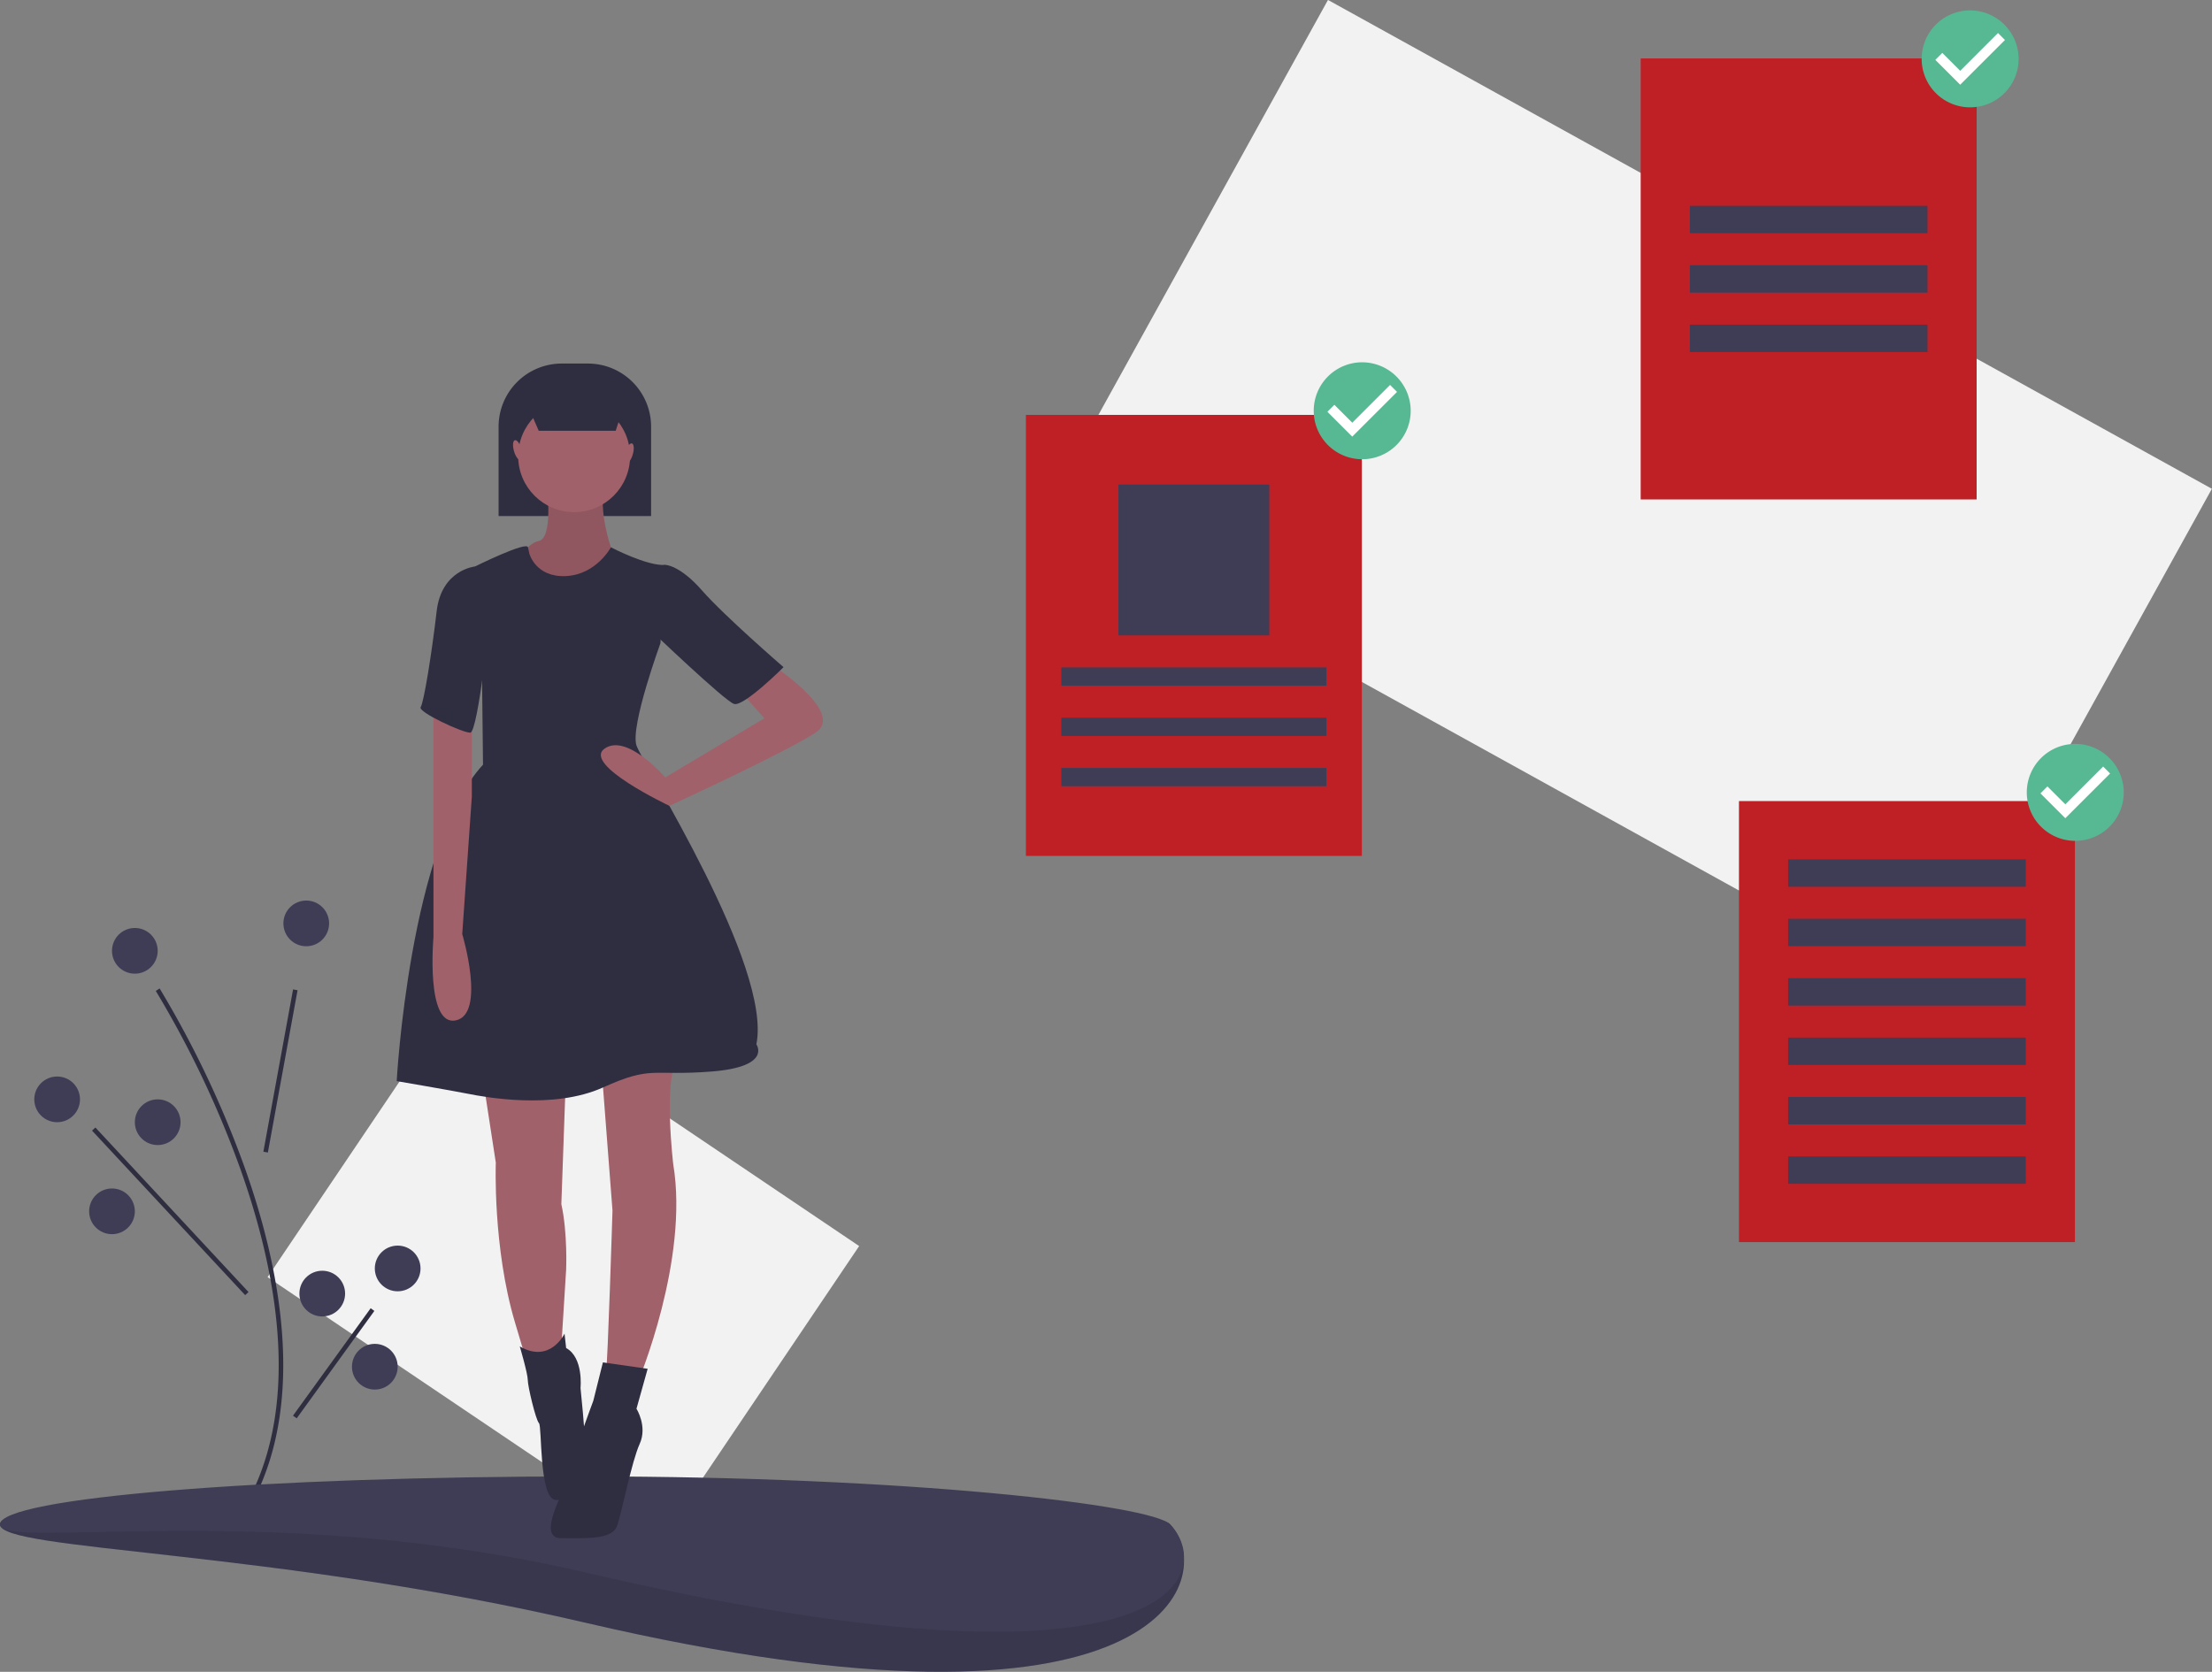 <svg id="a8c3e3ad-ef53-4a9e-a620-842318013c49" data-name="Layer 1" xmlns="http://www.w3.org/2000/svg" width="967.858" height="731.613" viewBox="0 0 967.858 731.613"><rect x="0" y="0" width="967.858" height="731.613" fill="#808080" stroke="none"/><title>done checking</title><rect x="259.071" y="558.295" width="207" height="156" transform="translate(301.665 -178.163) rotate(33.995)" fill="#f2f2f2"/><path d="M226.96,740.754l-1.777-.918c23.082-44.624,10.739-102.575-3.679-143.332a439.291,439.291,0,0,0-37.278-78.675l1.69-1.068a441.537,441.537,0,0,1,37.472,79.075C237.939,636.966,250.369,695.495,226.96,740.754Z" transform="translate(-116.071 -84.194)" fill="#2f2e41"/><rect x="202.481" y="551.795" width="72.18" height="1.999" transform="matrix(0.18, -0.984, 0.984, 0.18, -464.174, 603.925)" fill="#2f2e41"/><rect x="189.571" y="565.119" width="2.001" height="98.351" transform="translate(-483.486 210.216) rotate(-42.94)" fill="#2f2e41"/><rect x="233.067" y="679.795" width="58.009" height="2" transform="translate(-559.264 410.148) rotate(-54.137)" fill="#2f2e41"/><circle cx="134" cy="404.101" r="10" fill="#3f3d56"/><circle cx="25" cy="481.101" r="10" fill="#3f3d56"/><circle cx="69" cy="491.101" r="10" fill="#3f3d56"/><circle cx="49" cy="530.101" r="10" fill="#3f3d56"/><circle cx="174" cy="555.101" r="10" fill="#3f3d56"/><circle cx="141" cy="566.101" r="10" fill="#3f3d56"/><circle cx="164" cy="598.101" r="10" fill="#3f3d56"/><circle cx="59" cy="416.101" r="10" fill="#3f3d56"/><path d="M628.071,751.295c21.213,22.741-1.823,102.249-256,43-137.694-32.096-256-31.402-256-43s114.615,1,256,1S620.16,742.814,628.071,751.295Z" transform="translate(-116.071 -84.194)" fill="#3f3d56"/><path d="M628.071,751.295c21.213,22.741-1.823,102.249-256,43-137.694-32.096-256-31.402-256-43s114.615,1,256,1S620.16,742.814,628.071,751.295Z" transform="translate(-116.071 -84.194)" opacity="0.1"/><path d="M628.071,751.295c21.213,22.741-1.823,80.249-256,21-137.694-32.096-256-9.402-256-21s114.615-21,256-21S620.16,742.814,628.071,751.295Z" transform="translate(-116.071 -84.194)" fill="#3f3d56"/><path d="M245.771,159.101H257.274A27.612,27.612,0,0,1,284.886,186.713v39.115a0,0,0,0,1,0,0h-66.727a0,0,0,0,1,0,0v-39.115a27.612,27.612,0,0,1,27.612-27.612Z" fill="#2f2e41"/><path d="M355.391,297.123s2.798,22.382-3.497,23.78-9.093,9.792-9.093,9.792L363.784,343.984l21.682-4.197-2.098-16.087s-5.595-16.087-2.798-26.578S355.391,297.123,355.391,297.123Z" transform="translate(-116.071 -84.194)" fill="#a0616a"/><path d="M355.391,297.123s2.798,22.382-3.497,23.78-9.093,9.792-9.093,9.792L363.784,343.984l21.682-4.197-2.098-16.087s-5.595-16.087-2.798-26.578S355.391,297.123,355.391,297.123Z" transform="translate(-116.071 -84.194)" opacity="0.1"/><path d="M327.414,556.609l5.595,36.37s-1.399,37.069,8.393,69.942L351.194,695.795l9.792-11.191L363.784,639.841s.699-16.087-2.098-28.676l2.098-58.752Z" transform="translate(-116.071 -84.194)" fill="#a0616a"/><path d="M379.171,550.315l4.896,63.648s-2.098,67.844-2.798,69.942,13.988,4.896,13.988,4.896,22.382-53.156,15.387-95.122c0,0-4.197-35.671,1.399-44.763S379.171,550.315,379.171,550.315Z" transform="translate(-116.071 -84.194)" fill="#a0616a"/><circle cx="251.21" cy="199.64" r="24.48" fill="#a0616a"/><path d="M347.697,326.499s2.798,10.491,16.087,9.792,19.584-12.59,19.584-12.59,16.087,8.393,23.78,7.694l-2.098,34.272s-13.289,36.37-10.491,44.763,59.451,96.521,52.457,130.792c0,0,6.994,9.792-19.584,11.89s-25.879-2.798-47.561,6.994-51.757,4.197-58.752,2.798-31.474-5.595-31.474-5.595S295.24,453.794,327.414,418.823l-.699-62.948-2.798-23.78s22.567-11.191,23.174-8.393Z" transform="translate(-116.071 -84.194)" fill="#2f2e41"/><path d="M451.212,373.36s35.671,22.382,21.682,31.474-63.931,32.007-63.931,32.007-38.185-18.018-28.393-25.012,26.578,12.59,26.578,12.59l43.364-25.879L439.322,385.95Z" transform="translate(-116.071 -84.194)" fill="#a0616a"/><path d="M305.732,392.245v102.116s-3.497,39.168,9.792,36.37,2.798-37.769,2.798-37.769L322.518,432.811V399.239Z" transform="translate(-116.071 -84.194)" fill="#a0616a"/><path d="M363.085,667.818s-6.295,13.289-19.584,5.595c0,0,3.497,11.89,3.497,14.688s3.497,17.486,4.896,18.884,0,32.174,6.994,33.572,13.289-16.087,13.289-22.382-2.098-26.578-2.098-26.578,1.399-13.289-6.295-17.486Z" transform="translate(-116.071 -84.194)" fill="#2f2e41"/><path d="M399.455,683.205l-19.584-2.798-4.197,16.786S364.483,727.269,363.784,732.165s-13.289,25.179-2.098,25.179,22.382.699,24.48-5.595,6.295-27.977,9.792-35.671-1.399-15.387-1.399-15.387Z" transform="translate(-116.071 -84.194)" fill="#2f2e41"/><path d="M400.854,334.192l6.295-2.798s6.295,0,16.087,11.191,35.671,33.572,35.671,33.572-17.486,17.486-21.682,16.087-36.37-32.174-36.37-32.174Z" transform="translate(-116.071 -84.194)" fill="#2f2e41"/><path d="M327.414,332.094h-3.497s-14.688,1.399-16.786,19.584-5.595,39.867-6.994,41.965,18.185,11.191,21.682,11.191,9.093-54.555,9.093-54.555Z" transform="translate(-116.071 -84.194)" fill="#2f2e41"/><polygon points="269.403 188.506 235.713 188.506 228.086 170.976 275.124 170.976 269.403 188.506" fill="#2f2e41"/><ellipse cx="342.608" cy="281.182" rx="1.696" ry="4.524" transform="translate(-180.793 22.272) rotate(-16.16)" fill="#a0616a"/><ellipse cx="391.314" cy="282.581" rx="4.524" ry="1.696" transform="translate(-105.084 495.591) rotate(-73.84)" fill="#a0616a"/><rect x="608.071" y="175.295" width="442" height="254" transform="matrix(0.875, 0.484, -0.484, 0.875, 133.836, -447.714)" fill="#f2f2f2"/><rect x="448.88" y="181.563" width="147" height="193" fill="#bf2026"/><rect x="489.38" y="212.063" width="66" height="66" fill="#3f3d56"/><rect x="464.38" y="292.063" width="116" height="8" fill="#3f3d56"/><rect x="464.38" y="314.063" width="116" height="8" fill="#3f3d56"/><rect x="464.38" y="336.063" width="116" height="8" fill="#3f3d56"/><rect x="760.88" y="350.563" width="147" height="193" fill="#bf2026"/><rect x="782.38" y="376.063" width="104" height="12" fill="#3f3d56"/><rect x="782.38" y="402.063" width="104" height="12" fill="#3f3d56"/><rect x="782.38" y="428.063" width="104" height="12" fill="#3f3d56"/><rect x="782.38" y="454.063" width="104" height="12" fill="#3f3d56"/><rect x="782.38" y="480.063" width="104" height="12" fill="#3f3d56"/><rect x="782.38" y="506.063" width="104" height="12" fill="#3f3d56"/><rect x="717.88" y="25.563" width="147" height="193" fill="#bf2026"/><rect x="739.38" y="90.063" width="104" height="12" fill="#3f3d56"/><rect x="739.38" y="116.063" width="104" height="12" fill="#3f3d56"/><rect x="739.38" y="142.063" width="104" height="12" fill="#3f3d56"/><ellipse cx="862.035" cy="25.361" rx="17.752" ry="17.784" fill="#fff"/><path d="M978.105,88.74a21.215,21.215,0,1,0,21.215,21.215A21.278,21.278,0,0,0,978.105,88.74Zm-4.355,32.527-10.873-10.873L965.927,107.344l7.833,7.833,16.534-16.534,3.05,3.05-19.594,19.573Z" transform="translate(-116.071 -84.194)" fill="#57b894"/><ellipse cx="908.035" cy="346.361" rx="17.752" ry="17.784" fill="#fff"/><path d="M1024.105,409.74a21.215,21.215,0,1,0,21.215,21.215A21.278,21.278,0,0,0,1024.105,409.74Zm-4.355,32.527-10.873-10.873,3.05-3.05,7.833,7.833,16.534-16.534,3.05,3.05-19.594,19.573Z" transform="translate(-116.071 -84.194)" fill="#57b894"/><ellipse cx="596.035" cy="179.361" rx="17.752" ry="17.784" fill="#fff"/><path d="M712.105,242.74a21.215,21.215,0,1,0,21.215,21.215A21.278,21.278,0,0,0,712.105,242.74Zm-4.355,32.527-10.873-10.873L699.927,261.344l7.833,7.833,16.534-16.534,3.05,3.05-19.594,19.573Z" transform="translate(-116.071 -84.194)" fill="#57b894"/></svg>
